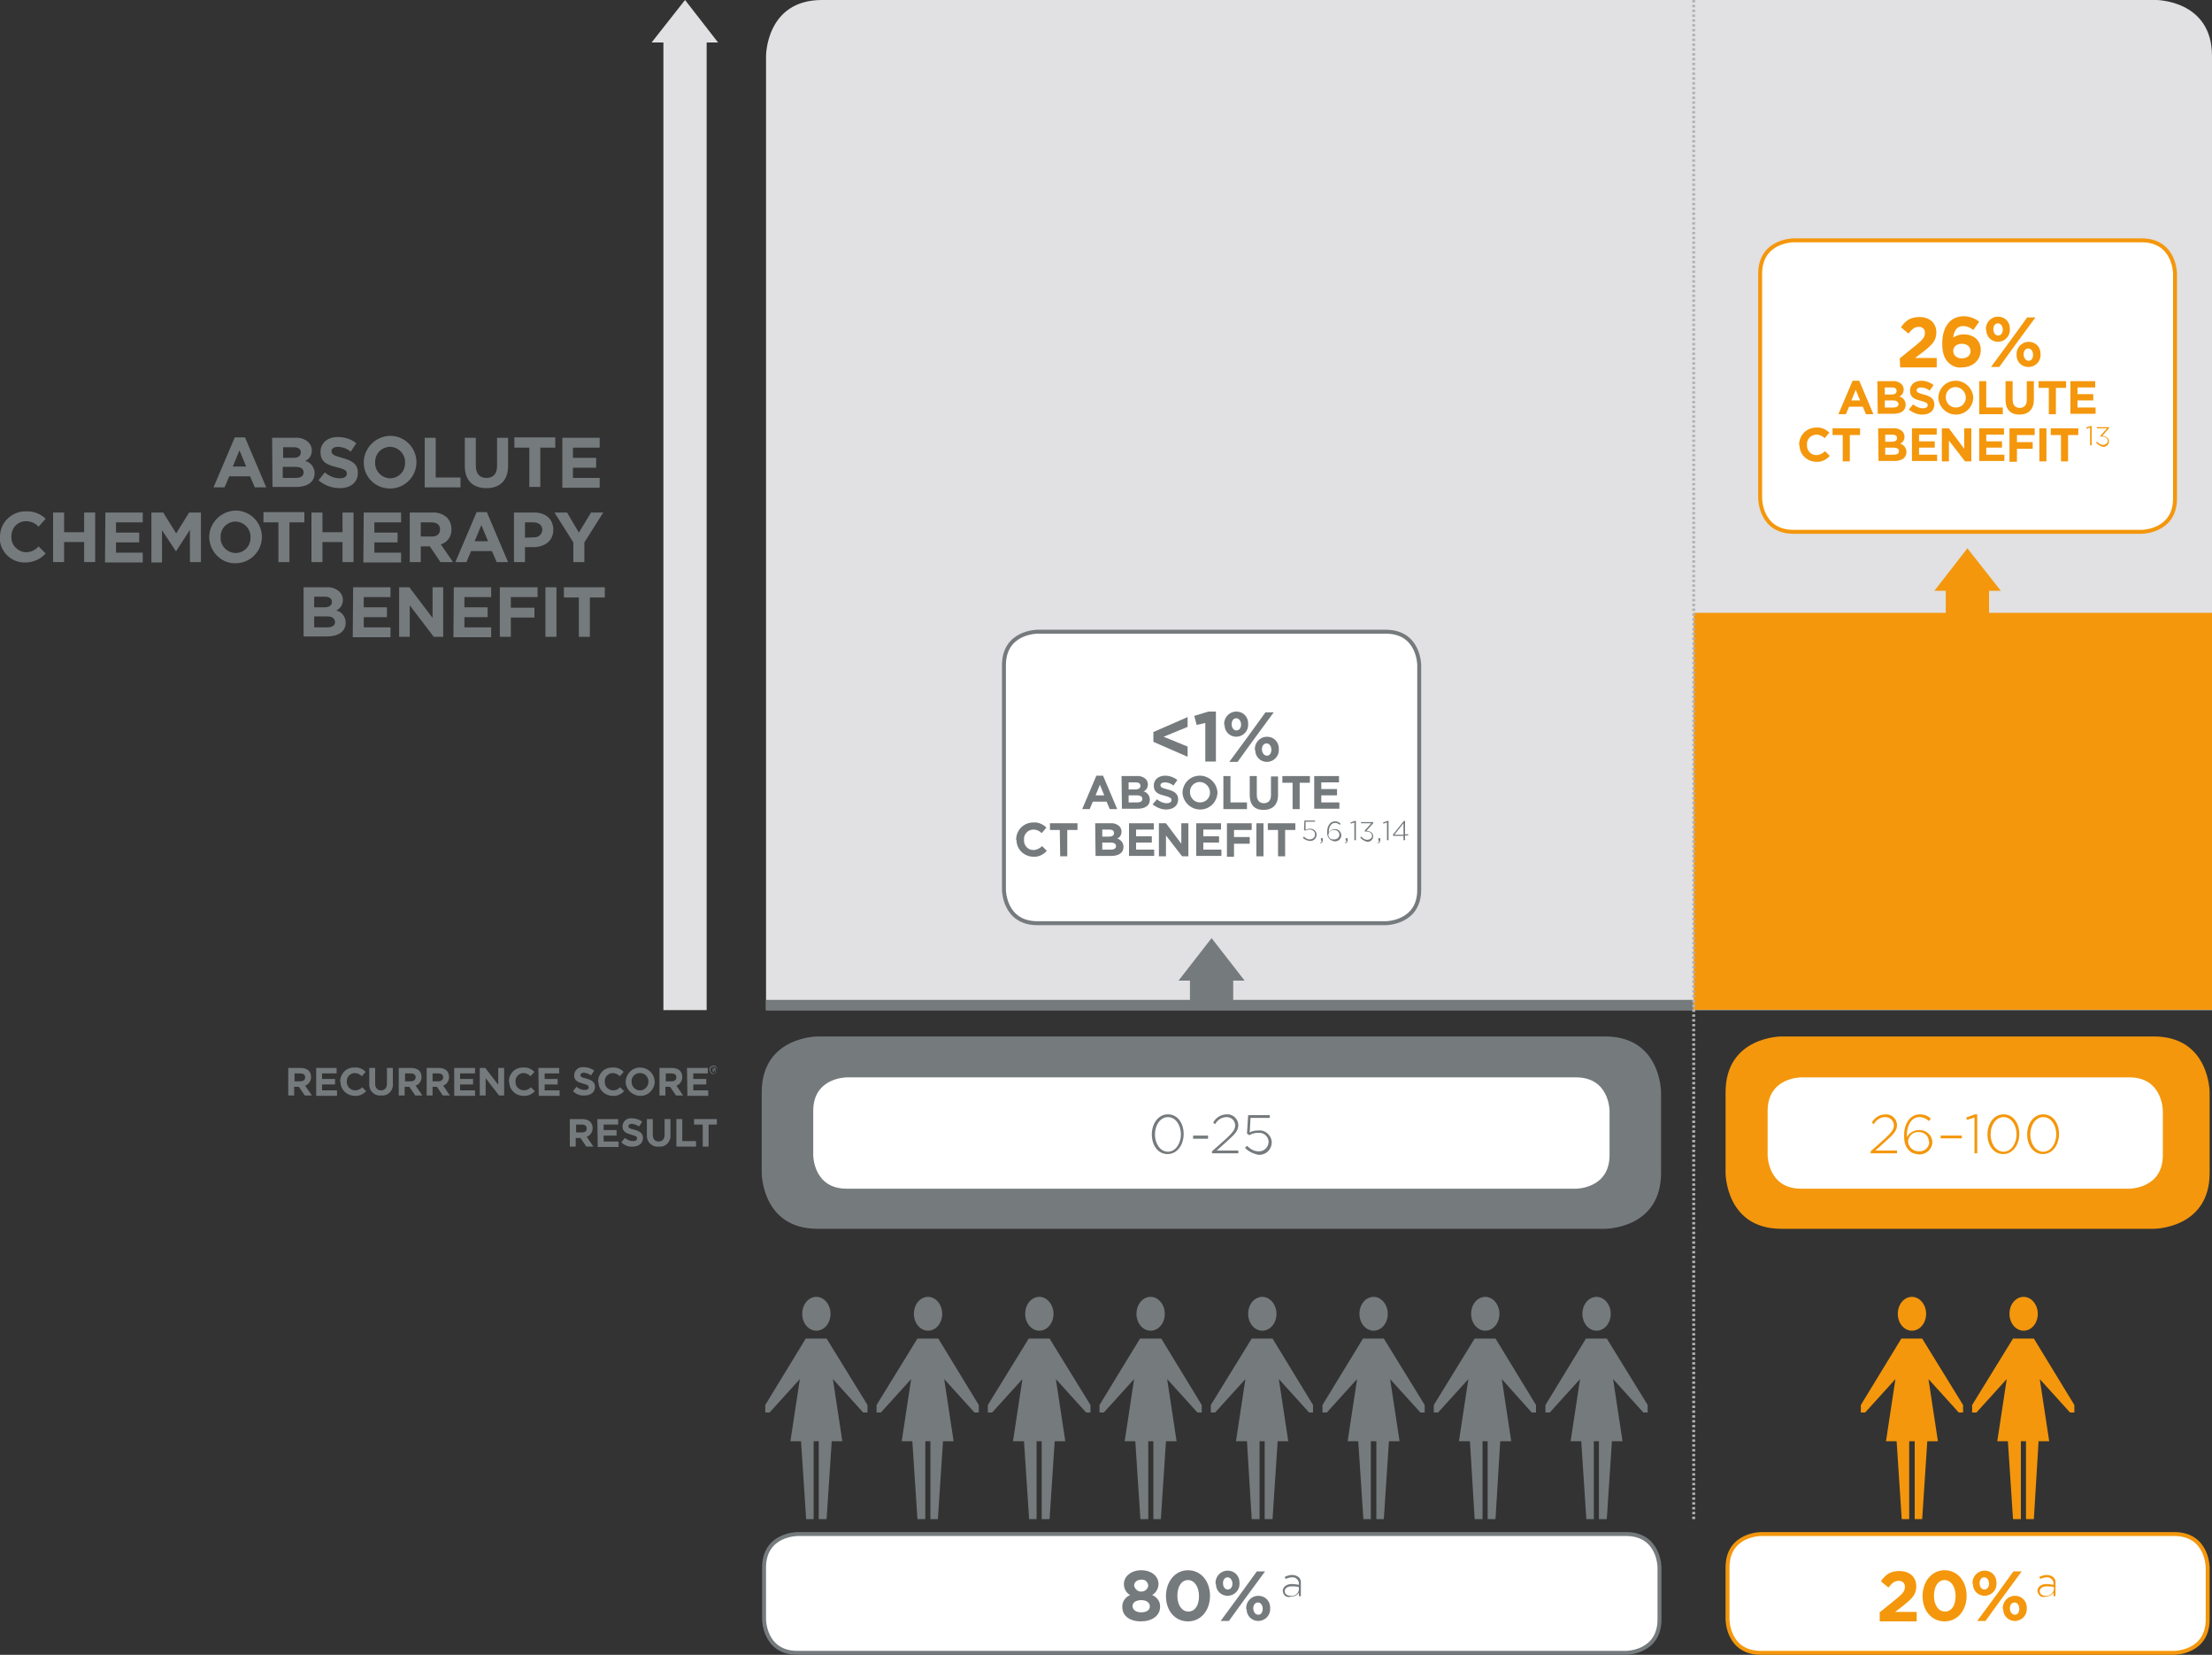<?xml version="1.0" encoding="utf-8"?>
<!-- Generator: Adobe Illustrator 23.0.3, SVG Export Plug-In . SVG Version: 6.00 Build 0)  -->
<svg version="1.1" id="Layer_1" xmlns="http://www.w3.org/2000/svg" xmlns:xlink="http://www.w3.org/1999/xlink" x="0px" y="0px"
	 viewBox="0 0 562.5 420.7" style="enable-background:new 0 0 562.5 420.7;" xml:space="preserve">
<rect x="0" y="0" width="562.5" height="420.7" fill="#333333" stroke="none"/>
<style type="text/css">
	.st0{clip-path:url(#SVGID_2_);}
	.st1{fill:#F4970C;}
	.st2{fill:#757A7D;}
	.st3{fill:#FFFFFF;}
	.st4{clip-path:url(#SVGID_4_);}
	.st5{fill:#E1E0E2;}
	.st6{clip-path:url(#SVGID_6_);}
	.st7{clip-path:url(#SVGID_8_);}
	.st8{clip-path:url(#SVGID_10_);}
	.st9{clip-path:url(#SVGID_12_);}
	.st10{clip-path:url(#SVGID_14_);}
	.st11{clip-path:url(#SVGID_16_);}
	.st12{clip-path:url(#SVGID_18_);}
	.st13{clip-path:url(#SVGID_20_);}
	.st14{clip-path:url(#SVGID_22_);}
	.st15{clip-path:url(#SVGID_24_);}
	.st16{fill:none;stroke:#B2B1B3;stroke-width:0.75;stroke-miterlimit:8;stroke-dasharray:0.614,0.614;}
	.st17{clip-path:url(#SVGID_26_);}
	.st18{fill:none;stroke:#757A7D;}
	.st19{fill:none;stroke:#F4970C;}
</style>
<title>OIQ_nodenegative</title>
<g>
	<defs>
		<rect id="SVGID_1_" x="-28.4" y="-7" width="603" height="430.5"/>
	</defs>
	<clipPath id="SVGID_2_">
		<use xlink:href="#SVGID_1_"  style="overflow:visible;"/>
	</clipPath>
	<g class="st0">
		<path class="st1" d="M453,263.5c0,0-14.2,0-14.2,14.2v20.5c0,0,0,14.2,14.2,14.2h94.7c0,0,14.2,0,14.2-14.2v-20.5
			c0,0,0-14.2-14.2-14.2H453z"/>
		<path class="st2" d="M207.9,263.5c0,0-14.2,0-14.2,14.2v20.5c0,0,0,14.2,14.2,14.2h200.3c0,0,14.2,0,14.2-14.2v-20.5
			c0,0,0-14.2-14.2-14.2H207.9z"/>
		<path class="st3" d="M458,273.9c0,0-8.5,0-8.5,8.5v11.3c0,0,0,8.5,8.5,8.5h83.5c0,0,8.5,0,8.5-8.5v-11.3c0,0,0-8.5-8.5-8.5
			L458,273.9z"/>
		<path class="st3" d="M215.3,273.9c0,0-8.5,0-8.5,8.5v11.3c0,0,0,8.5,8.5,8.5h185.5c0,0,8.5,0,8.5-8.5v-11.3c0,0,0-8.5-8.5-8.5
			L215.3,273.9z"/>
	</g>
</g>
<path class="st1" d="M475.7,292.7l3.7-3.3c1.6-1.5,2.2-2.3,2.2-3.3c0-1.2-1-2.1-2.1-2.1c0,0-0.1,0-0.1,0c-1.2,0-2.3,0.7-2.9,1.8
	l-0.5-0.4c0.7-1.3,2-2.1,3.5-2.1c1.5-0.1,2.8,1.1,2.9,2.6c0,0,0,0.1,0,0.1v0c0,1.3-0.7,2.2-2.5,3.8l-3,2.7h5.5v0.7h-6.7L475.7,292.7
	z"/>
<path class="st1" d="M485.4,292.4c-0.8-0.8-1.2-1.8-1.2-3.8v0c0-3,1.6-5.3,4-5.3c1.1,0,2.1,0.4,2.8,1.1l-0.5,0.6
	c-0.6-0.6-1.5-1-2.4-1c-2,0-3.2,2-3.2,4.8v0.3c0.6-1.1,1.8-1.8,3.1-1.8c1.7-0.1,3.3,1.2,3.4,3c0,0,0,0,0,0v0c0,1.8-1.5,3.2-3.3,3.2
	c0,0-0.1,0-0.1,0C486.9,293.4,486,293.1,485.4,292.4z M490.5,290.2L490.5,290.2c0-1.4-1.2-2.4-2.5-2.4c0,0-0.1,0-0.1,0
	c-1.4-0.1-2.6,1-2.7,2.4v0c0.1,1.4,1.3,2.5,2.7,2.5c0,0,0.1,0,0.1,0c1.4,0.1,2.6-1,2.6-2.4C490.5,290.3,490.5,290.3,490.5,290.2
	L490.5,290.2z"/>
<path class="st1" d="M493.5,288.7h5.4v0.7h-5.4V288.7z"/>
<path class="st1" d="M502.1,284.1l-1.9,0.6l-0.2-0.6l2.2-0.8h0.6v9.9h-0.7V284.1z"/>
<path class="st1" d="M505.4,288.4L505.4,288.4c0-2.7,1.6-5.1,4.1-5.1s4,2.3,4,5v0c0,2.7-1.6,5.1-4.1,5.1S505.4,291.1,505.4,288.4z
	 M512.8,288.4L512.8,288.4c0-2.3-1.3-4.4-3.3-4.4s-3.3,2.1-3.3,4.4v0c0,2.3,1.3,4.4,3.3,4.4S512.8,290.6,512.8,288.4z"/>
<path class="st1" d="M515.5,288.4L515.5,288.4c0-2.7,1.6-5.1,4.1-5.1s4,2.3,4,5v0c0,2.7-1.6,5.1-4.1,5.1S515.5,291.1,515.5,288.4z
	 M522.9,288.4L522.9,288.4c0-2.3-1.3-4.4-3.3-4.4s-3.3,2.1-3.3,4.4v0c0,2.3,1.3,4.4,3.3,4.4S522.9,290.6,522.9,288.4z"/>
<path class="st2" d="M292.9,288.4L292.9,288.4c0-2.7,1.6-5.1,4.1-5.1s4,2.3,4,5v0c0,2.7-1.6,5.1-4.1,5.1S292.9,291.1,292.9,288.4z
	 M300.3,288.4L300.3,288.4c0-2.3-1.3-4.4-3.3-4.4s-3.3,2.1-3.3,4.4v0c0,2.3,1.3,4.4,3.3,4.4S300.3,290.6,300.3,288.4z"/>
<path class="st2" d="M303.4,288.7h3.8v0.8h-3.8V288.7z"/>
<path class="st2" d="M308.2,292.7l3.7-3.3c1.6-1.5,2.2-2.3,2.2-3.3c0-1.2-1-2.1-2.1-2.1c0,0-0.1,0-0.1,0c-1.2,0-2.3,0.7-2.9,1.8
	l-0.5-0.4c0.7-1.3,2-2.1,3.5-2.1c1.5-0.1,2.8,1.1,2.9,2.6c0,0,0,0.1,0,0.1v0c0,1.3-0.7,2.2-2.5,3.8l-3,2.7h5.5v0.7h-6.7L308.2,292.7
	z"/>
<path class="st2" d="M316.6,291.8l0.5-0.5c0.8,0.8,1.8,1.4,2.9,1.4c1.4,0.1,2.5-1,2.6-2.3c0,0,0-0.1,0-0.1v0c0-1.3-1.2-2.4-2.5-2.3
	c-0.1,0-0.1,0-0.2,0c-0.8,0-1.5,0.2-2.2,0.6l-0.6-0.4l0.3-4.7h5.5v0.7h-4.9l-0.2,3.7c0.7-0.4,1.4-0.5,2.2-0.5
	c1.7-0.2,3.2,1.1,3.4,2.8c0,0.1,0,0.1,0,0.2v0c0,1.8-1.4,3.2-3.2,3.2c-0.1,0-0.2,0-0.2,0C318.7,293.3,317.5,292.8,316.6,291.8z"/>
<path class="st2" d="M73.3,271.5h3.2c0.7,0,1.5,0.2,2,0.7c0.4,0.4,0.6,1,0.6,1.6v0c0,1-0.6,1.9-1.5,2.2l1.7,2.5h-1.8l-1.5-2.2h-1.2
	v2.2h-1.5L73.3,271.5z M76.4,274.9c0.8,0,1.2-0.4,1.2-1v0c0-0.7-0.5-1-1.2-1h-1.5v2L76.4,274.9z"/>
<path class="st2" d="M80.3,271.5h5.3v1.4h-3.7v1.4h3.3v1.4h-3.3v1.5h3.8v1.4h-5.3V271.5z"/>
<path class="st2" d="M86.5,275L86.5,275c0-2,1.5-3.6,3.5-3.6c0.1,0,0.1,0,0.2,0c1-0.1,2,0.3,2.8,1.1l-1,1.1
	c-0.5-0.5-1.1-0.8-1.8-0.8c-1.1,0-2.1,1-2,2.1c0,0,0,0,0,0.1v0c-0.1,1.1,0.8,2.1,2,2.2c0,0,0.1,0,0.1,0c0.7,0,1.4-0.3,1.8-0.8l1,1
	c-0.7,0.8-1.8,1.3-2.9,1.2c-1.9,0-3.6-1.5-3.6-3.5C86.5,275.1,86.5,275,86.5,275z"/>
<path class="st2" d="M93.9,275.5v-4h1.5v4c0,1.1,0.6,1.7,1.5,1.7s1.5-0.6,1.5-1.7v-4h1.5v3.9c0.2,1.5-0.9,3-2.4,3.1
	c-0.2,0-0.4,0-0.6,0c-1.5,0.2-2.9-1-3-2.5C93.9,275.9,93.9,275.7,93.9,275.5z"/>
<path class="st2" d="M101.4,271.5h3.2c0.7,0,1.5,0.2,2,0.7c0.4,0.4,0.6,1,0.6,1.6v0c0,1-0.6,1.9-1.5,2.2l1.7,2.5h-1.8l-1.5-2.2h-1.2
	v2.2h-1.5L101.4,271.5z M104.5,274.9c0.7,0,1.2-0.4,1.2-1v0c0-0.7-0.5-1-1.2-1h-1.5v2L104.5,274.9z"/>
<path class="st2" d="M108.4,271.5h3.2c0.7,0,1.5,0.2,2,0.7c0.4,0.4,0.6,1,0.6,1.6v0c0,1-0.6,1.9-1.5,2.2l1.7,2.5h-1.8l-1.5-2.2H110
	v2.2h-1.5V271.5z M111.5,274.9c0.7,0,1.2-0.4,1.2-1v0c0-0.7-0.5-1-1.2-1H110v2L111.5,274.9z"/>
<path class="st2" d="M115.5,271.5h5.3v1.4H117v1.4h3.3v1.4H117v1.5h3.8v1.4h-5.3L115.5,271.5z"/>
<path class="st2" d="M122,271.5h1.4l3.3,4.3v-4.3h1.5v7h-1.3l-3.4-4.4v4.4H122V271.5z"/>
<path class="st2" d="M129.4,275L129.4,275c0-2,1.5-3.6,3.5-3.6c0.1,0,0.1,0,0.2,0c1-0.1,2,0.3,2.8,1.1l-1,1.1
	c-0.5-0.5-1.1-0.8-1.8-0.8c-1.1,0-2.1,1-2,2.1c0,0,0,0,0,0.1v0c-0.1,1.1,0.8,2.1,2,2.2c0,0,0.1,0,0.1,0c0.7,0,1.4-0.3,1.8-0.8l1,1
	c-0.7,0.8-1.8,1.3-2.9,1.2c-1.9,0-3.6-1.5-3.6-3.5C129.4,275.1,129.4,275,129.4,275z"/>
<path class="st2" d="M136.9,271.5h5.3v1.4h-3.7v1.4h3.3v1.4h-3.3v1.5h3.8v1.4h-5.3L136.9,271.5z"/>
<path class="st2" d="M145.7,277.4l0.9-1.1c0.6,0.5,1.3,0.8,2.1,0.8c0.6,0,1-0.2,1-0.7v0c0-0.4-0.2-0.6-1.4-0.9
	c-1.4-0.4-2.3-0.8-2.3-2.1v0c0-1.2,1-2.2,2.3-2.1c0.1,0,0.1,0,0.2,0c0.9,0,1.9,0.3,2.6,0.9l-0.8,1.2c-0.5-0.4-1.2-0.6-1.8-0.7
	c-0.6,0-0.9,0.3-0.9,0.6v0c0,0.5,0.3,0.6,1.5,0.9c1.4,0.4,2.2,0.9,2.2,2.1v0c0,1.4-1.1,2.2-2.6,2.2
	C147.6,278.6,146.5,278.2,145.7,277.4z"/>
<path class="st2" d="M152.1,275L152.1,275c0-2,1.5-3.6,3.5-3.6c0.1,0,0.1,0,0.2,0c1-0.1,2,0.3,2.8,1.1l-1,1.1
	c-0.5-0.5-1.1-0.8-1.8-0.8c-1.1,0-2.1,1-2,2.1c0,0,0,0,0,0.1v0c-0.1,1.1,0.8,2.1,2,2.2c0,0,0.1,0,0.1,0c0.7,0,1.4-0.3,1.8-0.8l1,1
	c-0.7,0.8-1.8,1.3-2.9,1.2c-1.9,0-3.6-1.5-3.6-3.5C152.1,275.1,152.1,275,152.1,275z"/>
<path class="st2" d="M159.1,275L159.1,275c0.1-2.1,1.8-3.7,3.8-3.6c2,0.1,3.5,1.6,3.6,3.6v0c-0.1,2.1-1.8,3.7-3.8,3.6
	C160.7,278.5,159.1,276.9,159.1,275z M164.9,275L164.9,275c0-1.2-0.9-2.2-2.1-2.2c0,0,0,0-0.1,0c-1.2,0-2.1,0.9-2.1,2.1
	c0,0,0,0.1,0,0.1v0c0,1.2,0.9,2.2,2.1,2.2c0,0,0,0,0.1,0C163.9,277.2,164.9,276.2,164.9,275C164.9,275,164.9,275,164.9,275z"/>
<path class="st2" d="M167.7,271.5h3.2c0.7,0,1.5,0.2,2,0.7c0.4,0.4,0.6,1,0.6,1.6v0c0,1-0.6,1.9-1.5,2.2l1.7,2.5h-1.8l-1.5-2.2h-1.2
	v2.2h-1.5V271.5z M170.8,274.9c0.8,0,1.2-0.4,1.2-1v0c0-0.7-0.5-1-1.2-1h-1.5v2L170.8,274.9z"/>
<path class="st2" d="M174.7,271.5h5.3v1.4h-3.7v1.4h3.3v1.4h-3.3v1.5h3.8v1.4h-5.3L174.7,271.5z"/>
<path class="st2" d="M180.4,272L180.4,272c0-0.6,0.4-1,1-1.1c0.6,0,1,0.4,1,1c0,0,0,0,0,0.1v0c0,0.6-0.4,1-1,1
	C180.9,273.1,180.5,272.6,180.4,272C180.4,272.1,180.4,272,180.4,272z M182.4,272L182.4,272c0-0.5-0.4-0.9-0.9-0.9
	c-0.5,0-0.9,0.4-0.9,0.9v0c0,0.5,0.4,0.9,0.9,0.9C182,272.9,182.4,272.5,182.4,272L182.4,272z M181.1,271.5h0.5
	c0.2,0,0.4,0.1,0.4,0.3c0,0.1-0.1,0.3-0.2,0.3l0.3,0.4h-0.2l-0.2-0.4h-0.2v0.4h-0.2L181.1,271.5z M181.5,272c0.1,0,0.2-0.1,0.2-0.2
	s-0.1-0.2-0.2-0.2h-0.3v0.3H181.5z"/>
<path class="st2" d="M144.9,284.5h3.2c0.7,0,1.5,0.2,2,0.7c0.4,0.4,0.6,1,0.6,1.6v0c0,1-0.6,1.9-1.5,2.2l1.7,2.5h-1.8l-1.5-2.2h-1.2
	v2.2h-1.5L144.9,284.5z M148,287.9c0.8,0,1.2-0.4,1.2-1v0c0-0.7-0.5-1-1.2-1h-1.5v2L148,287.9z"/>
<path class="st2" d="M151.9,284.5h5.3v1.4h-3.7v1.4h3.3v1.4h-3.3v1.5h3.8v1.4h-5.3L151.9,284.5z"/>
<path class="st2" d="M158,290.4l0.9-1.1c0.6,0.5,1.3,0.8,2.1,0.8c0.6,0,1-0.2,1-0.7v0c0-0.4-0.2-0.6-1.4-0.9
	c-1.4-0.4-2.3-0.8-2.3-2.1v0c0-1.2,1-2.2,2.2-2.1c0.1,0,0.1,0,0.2,0c0.9,0,1.9,0.3,2.6,0.9l-0.8,1.2c-0.5-0.4-1.2-0.6-1.8-0.7
	c-0.6,0-0.9,0.3-0.9,0.6v0c0,0.5,0.3,0.6,1.5,0.9c1.4,0.4,2.2,0.9,2.2,2.1v0c0,1.4-1.1,2.2-2.6,2.2
	C159.8,291.6,158.8,291.2,158,290.4z"/>
<path class="st2" d="M164.5,288.5v-4h1.5v4c0,1.1,0.6,1.7,1.5,1.7s1.5-0.6,1.5-1.7v-4h1.5v3.9c0.2,1.5-0.9,3-2.4,3.1
	c-0.2,0-0.4,0-0.6,0c-1.5,0.2-2.9-1-3-2.5C164.5,288.9,164.5,288.7,164.5,288.5z"/>
<path class="st2" d="M172,284.5h1.5v5.6h3.5v1.4h-5V284.5z"/>
<path class="st2" d="M178.6,285.9h-2.1v-1.4h5.8v1.4h-2.1v5.6h-1.5V285.9z"/>
<g>
	<defs>
		<rect id="SVGID_3_" x="-28.4" y="-7" width="603" height="430.5"/>
	</defs>
	<clipPath id="SVGID_4_">
		<use xlink:href="#SVGID_3_"  style="overflow:visible;"/>
	</clipPath>
	<g class="st4">
		<path class="st5" d="M194.8,14.2c0,0,0-14.2,14.2-14.2h339.3c0,0,14.2,0,14.2,14.2v242.6H194.8V14.2z"/>
	</g>
</g>
<rect x="430.7" y="155.8" class="st1" width="131.8" height="100.9"/>
<rect x="194.8" y="254.2" class="st2" width="235.8" height="2.6"/>
<g>
	<defs>
		<rect id="SVGID_5_" x="-28.4" y="-7" width="603" height="430.5"/>
	</defs>
	<clipPath id="SVGID_6_">
		<use xlink:href="#SVGID_5_"  style="overflow:visible;"/>
	</clipPath>
	<g class="st6">
		<path class="st2" d="M211.2,334c0,2.4-1.6,4.3-3.6,4.3s-3.6-1.9-3.6-4.3s1.6-4.3,3.6-4.3S211.2,331.7,211.2,334"/>
	</g>
</g>
<polyline class="st2" points="204.9,340.3 194.6,357.2 194.6,359.1 195.7,359.1 203.4,350.6 201,366.4 203.7,366.4 205,386.2 
	206.9,386.2 206.9,366.4 208.2,366.4 208.2,386.2 210.2,386.2 211.5,366.4 214.2,366.4 211.8,350.6 219.5,359.1 220.6,359.1 
	220.6,357.2 210.2,340.3 210.2,340.3 204.9,340.3 "/>
<g>
	<defs>
		<rect id="SVGID_7_" x="-28.4" y="-7" width="603" height="430.5"/>
	</defs>
	<clipPath id="SVGID_8_">
		<use xlink:href="#SVGID_7_"  style="overflow:visible;"/>
	</clipPath>
	<g class="st7">
		<path class="st2" d="M239.6,334c0,2.4-1.6,4.3-3.6,4.3s-3.6-1.9-3.6-4.3s1.6-4.3,3.6-4.3S239.6,331.7,239.6,334"/>
	</g>
</g>
<polyline class="st2" points="233.3,340.3 222.9,357.2 222.9,359.1 224,359.1 231.7,350.6 229.3,366.4 232,366.4 233.3,386.2 
	235.3,386.2 235.3,366.4 236.6,366.4 236.6,386.2 238.5,386.2 239.8,366.4 242.5,366.4 240.1,350.6 247.8,359.1 248.9,359.1 
	248.9,357.2 238.6,340.3 238.6,340.3 233.3,340.3 "/>
<g>
	<defs>
		<rect id="SVGID_9_" x="-28.4" y="-7" width="603" height="430.5"/>
	</defs>
	<clipPath id="SVGID_10_">
		<use xlink:href="#SVGID_9_"  style="overflow:visible;"/>
	</clipPath>
	<g class="st8">
		<path class="st2" d="M267.9,334c0,2.4-1.6,4.3-3.6,4.3s-3.6-1.9-3.6-4.3s1.6-4.3,3.6-4.3S267.9,331.7,267.9,334"/>
	</g>
</g>
<polyline class="st2" points="261.6,340.3 251.2,357.2 251.2,359.1 252.3,359.1 260,350.6 257.6,366.4 260.4,366.4 261.7,386.2 
	263.6,386.2 263.6,366.4 264.9,366.4 264.9,386.2 266.9,386.2 268.2,366.4 270.9,366.4 268.5,350.6 276.2,359.1 277.3,359.1 
	277.3,357.2 266.9,340.3 266.9,340.3 261.6,340.3 "/>
<g>
	<defs>
		<rect id="SVGID_11_" x="-28.4" y="-7" width="603" height="430.5"/>
	</defs>
	<clipPath id="SVGID_12_">
		<use xlink:href="#SVGID_11_"  style="overflow:visible;"/>
	</clipPath>
	<g class="st9">
		<path class="st2" d="M296.2,334c0,2.4-1.6,4.3-3.6,4.3s-3.6-1.9-3.6-4.3s1.6-4.3,3.6-4.3S296.2,331.7,296.2,334"/>
	</g>
</g>
<polyline class="st2" points="289.9,340.3 279.6,357.2 279.6,359.1 280.7,359.1 288.4,350.6 286,366.4 288.7,366.4 290,386.2 
	292,386.2 292,366.4 293.3,366.4 293.3,386.2 295.2,386.2 296.5,366.4 299.2,366.4 296.8,350.6 304.5,359.1 305.6,359.1 
	305.6,357.2 295.3,340.3 295.3,340.3 290,340.3 "/>
<g>
	<defs>
		<rect id="SVGID_13_" x="-28.4" y="-7" width="603" height="430.5"/>
	</defs>
	<clipPath id="SVGID_14_">
		<use xlink:href="#SVGID_13_"  style="overflow:visible;"/>
	</clipPath>
	<g class="st10">
		<path class="st2" d="M324.6,334c0,2.4-1.6,4.3-3.6,4.3s-3.6-1.9-3.6-4.3s1.6-4.3,3.6-4.3S324.6,331.7,324.6,334"/>
	</g>
</g>
<polyline class="st2" points="318.3,340.3 307.9,357.2 307.9,359.1 309,359.1 316.7,350.6 314.3,366.4 317.1,366.4 318.3,386.2 
	320.3,386.2 320.3,366.4 321.6,366.4 321.6,386.2 323.6,386.2 324.9,366.4 327.6,366.4 325.2,350.6 332.9,359.1 333.9,359.1 
	333.9,357.2 323.6,340.3 323.6,340.3 318.3,340.3 "/>
<g>
	<defs>
		<rect id="SVGID_15_" x="-28.4" y="-7" width="603" height="430.5"/>
	</defs>
	<clipPath id="SVGID_16_">
		<use xlink:href="#SVGID_15_"  style="overflow:visible;"/>
	</clipPath>
	<g class="st11">
		<path class="st2" d="M352.9,334c0,2.4-1.6,4.3-3.6,4.3s-3.6-1.9-3.6-4.3s1.6-4.3,3.6-4.3S352.9,331.7,352.9,334"/>
	</g>
</g>
<polyline class="st2" points="346.6,340.3 336.3,357.2 336.3,359.1 337.4,359.1 345.1,350.6 342.7,366.4 345.4,366.4 346.7,386.2 
	348.6,386.2 348.6,366.4 350,366.4 350,386.2 351.9,386.2 353.2,366.4 355.9,366.4 353.5,350.6 361.2,359.1 362.3,359.1 
	362.3,357.2 351.9,340.3 351.9,340.3 346.6,340.3 "/>
<g>
	<defs>
		<rect id="SVGID_17_" x="-28.4" y="-7" width="603" height="430.5"/>
	</defs>
	<clipPath id="SVGID_18_">
		<use xlink:href="#SVGID_17_"  style="overflow:visible;"/>
	</clipPath>
	<g class="st12">
		<path class="st2" d="M381.3,334c0,2.4-1.6,4.3-3.6,4.3s-3.6-1.9-3.6-4.3s1.6-4.3,3.6-4.3S381.3,331.7,381.3,334"/>
	</g>
</g>
<polyline class="st2" points="375,340.3 364.6,357.2 364.6,359.1 365.7,359.1 373.4,350.6 371,366.4 373.8,366.4 375,386.2 
	377,386.2 377,366.4 378.3,366.4 378.3,386.2 380.3,386.2 381.5,366.4 384.3,366.4 381.9,350.6 389.5,359.1 390.6,359.1 
	390.6,357.2 380.3,340.3 380.3,340.3 375,340.3 "/>
<g>
	<defs>
		<rect id="SVGID_19_" x="-28.4" y="-7" width="603" height="430.5"/>
	</defs>
	<clipPath id="SVGID_20_">
		<use xlink:href="#SVGID_19_"  style="overflow:visible;"/>
	</clipPath>
	<g class="st13">
		<path class="st2" d="M409.6,334c0,2.4-1.6,4.3-3.6,4.3s-3.6-1.9-3.6-4.3s1.6-4.3,3.6-4.3S409.6,331.7,409.6,334"/>
	</g>
</g>
<polyline class="st2" points="403.3,340.3 393,357.2 393,359.1 394.1,359.1 401.8,350.6 399.4,366.4 402.1,366.4 403.4,386.2 
	405.3,386.2 405.3,366.4 406.6,366.4 406.6,386.2 408.6,386.2 409.9,366.4 412.6,366.4 410.2,350.6 417.9,359.1 419,359.1 
	419,357.2 408.6,340.3 408.6,340.3 403.3,340.3 "/>
<g>
	<defs>
		<rect id="SVGID_21_" x="-28.4" y="-7" width="603" height="430.5"/>
	</defs>
	<clipPath id="SVGID_22_">
		<use xlink:href="#SVGID_21_"  style="overflow:visible;"/>
	</clipPath>
	<g class="st14">
		<path class="st1" d="M489.8,334c0,2.4-1.6,4.3-3.6,4.3s-3.6-1.9-3.6-4.3s1.6-4.3,3.6-4.3S489.8,331.7,489.8,334"/>
	</g>
</g>
<polyline class="st1" points="483.5,340.3 473.2,357.2 473.2,359.1 474.3,359.1 482,350.6 479.6,366.4 482.3,366.4 483.6,386.2 
	485.5,386.2 485.5,366.4 486.9,366.4 486.9,386.2 488.8,386.2 490.1,366.4 492.8,366.4 490.4,350.6 498.1,359.1 499.2,359.1 
	499.2,357.2 488.8,340.3 488.8,340.3 483.5,340.3 "/>
<g>
	<defs>
		<rect id="SVGID_23_" x="-28.4" y="-7" width="603" height="430.5"/>
	</defs>
	<clipPath id="SVGID_24_">
		<use xlink:href="#SVGID_23_"  style="overflow:visible;"/>
	</clipPath>
	<g class="st15">
		<path class="st1" d="M518.2,334c0,2.4-1.6,4.3-3.6,4.3s-3.6-1.9-3.6-4.3s1.6-4.3,3.6-4.3S518.2,331.7,518.2,334"/>
	</g>
</g>
<polyline class="st1" points="511.9,340.3 501.5,357.2 501.5,359.1 502.6,359.1 510.3,350.6 507.9,366.4 510.6,366.4 511.9,386.2 
	513.9,386.2 513.9,366.4 515.2,366.4 515.2,386.2 517.2,386.2 518.4,366.4 521.1,366.4 518.7,350.6 526.4,359.1 527.5,359.1 
	527.5,357.2 517.2,340.3 517.2,340.3 511.9,340.3 "/>
<line class="st16" x1="430.7" y1="386.2" x2="430.7" y2="0"/>
<path class="st2" d="M59.7,111.2h2.6l5.4,12.7h-2.9l-1.2-2.8h-5.3l-1.2,2.8h-2.8L59.7,111.2z M62.6,118.6l-1.7-4.1l-1.7,4.1H62.6z"
	/>
<path class="st2" d="M69.2,111.3h5.9c1.2-0.1,2.4,0.3,3.3,1.1c0.6,0.6,0.9,1.3,0.9,2.1v0c0,1.2-0.6,2.2-1.7,2.7
	c1.4,0.3,2.4,1.6,2.4,3.1v0c0,2.3-1.9,3.5-4.7,3.5h-6L69.2,111.3z M76.5,115c0-0.8-0.6-1.3-1.8-1.3h-2.7v2.7h2.6
	C75.7,116.4,76.5,116,76.5,115L76.5,115z M75.1,118.7h-3.2v2.8h3.3c1.2,0,2-0.4,2-1.4v0C77.2,119.2,76.6,118.7,75.1,118.7z"/>
<path class="st2" d="M81,122.1l1.6-2c1,0.9,2.4,1.5,3.8,1.5c1.1,0,1.8-0.4,1.8-1.2v0c0-0.7-0.4-1.1-2.5-1.6
	c-2.5-0.6-4.2-1.3-4.2-3.9v0c0-2.3,1.8-3.8,4.4-3.8c1.7,0,3.4,0.5,4.7,1.6l-1.4,2.1c-0.9-0.7-2.1-1.2-3.3-1.2
	c-1.1,0-1.6,0.5-1.6,1.1v0c0,0.8,0.5,1.1,2.7,1.7c2.6,0.7,4,1.6,4,3.8v0c0,2.5-1.9,3.9-4.6,3.9C84.4,124.1,82.5,123.4,81,122.1z"/>
<path class="st2" d="M92.5,117.6L92.5,117.6c0-3.7,3-6.7,6.7-6.8c3.7,0,6.7,3,6.7,6.7v0c0,3.7-3,6.7-6.7,6.7S92.5,121.3,92.5,117.6
	C92.5,117.6,92.5,117.6,92.5,117.6z M103,117.6L103,117.6c0.1-2.1-1.6-3.9-3.7-4c0,0-0.1,0-0.1,0c-2.1,0-3.8,1.7-3.8,3.8
	c0,0.1,0,0.1,0,0.2v0c-0.1,2.1,1.6,3.9,3.7,4c0,0,0.1,0,0.1,0c2.1,0,3.8-1.7,3.8-3.8C103,117.7,103,117.7,103,117.6L103,117.6z"/>
<path class="st2" d="M108,111.3h2.8v10.1h6.3v2.5H108L108,111.3z"/>
<path class="st2" d="M118.2,118.5v-7.2h2.8v7.1c0,2.1,1,3.1,2.7,3.1s2.7-1,2.7-3v-7.2h2.8v7.1c0,3.8-2.1,5.7-5.5,5.7
	S118.2,122.2,118.2,118.5z"/>
<path class="st2" d="M134.6,113.8h-3.8v-2.6h10.4v2.6h-3.8v10h-2.8L134.6,113.8z"/>
<path class="st2" d="M143,111.3h9.5v2.5h-6.8v2.6h5.9v2.5h-5.9v2.6h6.8v2.5H143L143,111.3z"/>
<path class="st2" d="M0,136.6L0,136.6c-0.1-3.6,2.8-6.5,6.3-6.6c0.1,0,0.2,0,0.3,0c1.9-0.1,3.7,0.6,5,1.9l-1.8,2
	c-0.8-0.9-2-1.4-3.2-1.4c-2.1,0-3.7,1.7-3.7,3.8c0,0,0,0.1,0,0.1v0c-0.1,2.1,1.5,3.8,3.5,4c0,0,0.1,0,0.1,0c1.3,0,2.5-0.5,3.3-1.5
	l1.8,1.8c-1.3,1.5-3.2,2.3-5.2,2.3c-3.5,0.1-6.4-2.7-6.5-6.3C0,136.8,0,136.7,0,136.6z"/>
<path class="st2" d="M13.5,130.3h2.8v5h5.1v-5h2.8v12.6h-2.8v-5.1h-5.1v5.1h-2.8V130.3z"/>
<path class="st2" d="M26.8,130.3h9.5v2.5h-6.8v2.6h5.9v2.5h-5.9v2.6h6.8v2.5h-9.6L26.8,130.3z"/>
<path class="st2" d="M38.5,130.3h3l3.3,5.3l3.3-5.3h3v12.6h-2.8v-8.2l-3.5,5.4h-0.1l-3.5-5.3v8.2h-2.7V130.3z"/>
<path class="st2" d="M53.2,136.6L53.2,136.6c0-3.7,3-6.7,6.7-6.8c3.7,0,6.7,3,6.7,6.7v0c0,3.7-3,6.7-6.7,6.7
	C56.3,143.3,53.3,140.3,53.2,136.6z M63.7,136.6L63.7,136.6c0.1-2.1-1.6-3.9-3.7-4c0,0-0.1,0-0.1,0c-2.1,0-3.8,1.7-3.8,3.8
	c0,0.1,0,0.1,0,0.2v0c-0.1,2.1,1.6,3.9,3.7,4c0,0,0.1,0,0.1,0c2.1,0,3.8-1.7,3.8-3.8C63.7,136.7,63.7,136.7,63.7,136.6L63.7,136.6z"
	/>
<path class="st2" d="M70.8,132.8H67v-2.6h10.4v2.6h-3.8v10.1h-2.8V132.8z"/>
<path class="st2" d="M79.2,130.3H82v5h5.1v-5h2.8v12.6h-2.8v-5.1H82v5.1h-2.8V130.3z"/>
<path class="st2" d="M92.5,130.3h9.5v2.5h-6.8v2.6h5.9v2.5h-5.9v2.6h6.8v2.5h-9.6L92.5,130.3z"/>
<path class="st2" d="M104.2,130.3h5.8c1.3-0.1,2.7,0.4,3.7,1.3c0.7,0.8,1.1,1.8,1.1,2.9v0c0.1,1.8-1,3.4-2.7,3.9l3.1,4.5h-3.2
	l-2.7-4H107v4h-2.8L104.2,130.3z M109.8,136.4c1.4,0,2.1-0.7,2.1-1.8v0c0-1.2-0.8-1.8-2.2-1.8H107v3.6L109.8,136.4z"/>
<path class="st2" d="M121.2,130.2h2.6l5.4,12.7h-2.9l-1.2-2.8h-5.3l-1.2,2.8h-2.8L121.2,130.2z M124.1,137.6l-1.7-4.1l-1.7,4.1
	H124.1z"/>
<path class="st2" d="M130.8,130.3h5.1c3,0,4.8,1.8,4.8,4.4v0c0,2.9-2.3,4.4-5.1,4.4h-2.1v3.8h-2.8V130.3z M135.7,136.6
	c1.1,0.1,2-0.6,2.2-1.7c0-0.1,0-0.1,0-0.2v0c0-1.2-0.9-1.9-2.3-1.9h-2.1v3.9L135.7,136.6z"/>
<path class="st2" d="M145.8,137.9l-4.8-7.6h3.2l3,5.1l3.1-5.1h3.1l-4.8,7.6v5h-2.8L145.8,137.9z"/>
<path class="st2" d="M77.2,149.3H83c1.2-0.1,2.4,0.3,3.3,1.1c0.6,0.6,0.9,1.3,0.9,2.1v0c0,1.2-0.6,2.2-1.7,2.7
	c1.4,0.3,2.4,1.6,2.4,3.1v0c0,2.3-1.9,3.5-4.7,3.5h-6V149.3z M84.4,153c0-0.8-0.6-1.3-1.8-1.3h-2.7v2.7h2.6
	C83.6,154.4,84.4,154,84.4,153L84.4,153z M83.1,156.7h-3.2v2.8h3.3c1.2,0,2-0.4,2-1.4v0C85.1,157.2,84.5,156.7,83.1,156.7
	L83.1,156.7z"/>
<path class="st2" d="M89.8,149.3h9.5v2.5h-6.8v2.6h5.9v2.5h-5.9v2.6h6.8v2.5h-9.6L89.8,149.3z"/>
<path class="st2" d="M101.5,149.3h2.6l5.9,7.8v-7.8h2.7v12.6h-2.4l-6.1-8v8h-2.7L101.5,149.3z"/>
<path class="st2" d="M115.4,149.3h9.5v2.5h-6.8v2.6h5.9v2.5h-5.9v2.6h6.8v2.5h-9.6L115.4,149.3z"/>
<path class="st2" d="M127.1,149.3h9.6v2.5h-6.8v2.7h6v2.5h-6v4.9h-2.8L127.1,149.3z"/>
<path class="st2" d="M138.7,149.3h2.8v12.6h-2.8V149.3z"/>
<path class="st2" d="M147.2,151.9h-3.8v-2.6h10.4v2.6H150v10h-2.8L147.2,151.9z"/>
<g>
	<defs>
		<rect id="SVGID_25_" x="-28.4" y="-7" width="603" height="430.5"/>
	</defs>
	<clipPath id="SVGID_26_">
		<use xlink:href="#SVGID_25_"  style="overflow:visible;"/>
	</clipPath>
	<g class="st17">
		<path class="st3" d="M263.8,160.6c0,0-8.5,0-8.5,8.5v57.1c0,0,0,8.5,8.5,8.5h88.6c0,0,8.5,0,8.5-8.5v-57.1c0,0,0-8.5-8.5-8.5
			H263.8z"/>
		<path class="st18" d="M263.8,160.6c0,0-8.5,0-8.5,8.5v57.1c0,0,0,8.5,8.5,8.5h88.6c0,0,8.5,0,8.5-8.5v-57.1c0,0,0-8.5-8.5-8.5
			H263.8z"/>
		<path class="st3" d="M202.8,390c0,0-8.5,0-8.5,8.5v13.2c0,0,0,8.5,8.5,8.5h210.7c0,0,8.5,0,8.5-8.5v-13.2c0,0,0-8.5-8.5-8.5
			L202.8,390z"/>
		<path class="st18" d="M202.8,390c0,0-8.5,0-8.5,8.5v13.2c0,0,0,8.5,8.5,8.5h210.7c0,0,8.5,0,8.5-8.5v-13.2c0,0,0-8.5-8.5-8.5
			L202.8,390z"/>
		<path class="st3" d="M447.8,390c0,0-8.5,0-8.5,8.5v13.2c0,0,0,8.5,8.5,8.5h105.1c0,0,8.5,0,8.5-8.5v-13.2c0,0,0-8.5-8.5-8.5
			L447.8,390z"/>
		<path class="st19" d="M447.8,390c0,0-8.5,0-8.5,8.5v13.2c0,0,0,8.5,8.5,8.5h105.1c0,0,8.5,0,8.5-8.5v-13.2c0,0,0-8.5-8.5-8.5
			L447.8,390z"/>
		<path class="st3" d="M456.1,61.1c0,0-8.5,0-8.5,8.5v57.1c0,0,0,8.5,8.5,8.5h88.5c0,0,8.5,0,8.5-8.5V69.6c0,0,0-8.5-8.5-8.5
			L456.1,61.1z"/>
		<path class="st19" d="M456.1,61.1c0,0-8.5,0-8.5,8.5v57.1c0,0,0,8.5,8.5,8.5h88.5c0,0,8.5,0,8.5-8.5V69.6c0,0,0-8.5-8.5-8.5
			L456.1,61.1z"/>
	</g>
</g>
<path class="st2" d="M293.3,188.6v-2.5l8.7-3.8v2.5l-6.1,2.5l6.1,2.5v2.6L293.3,188.6z"/>
<path class="st2" d="M306.5,183.8l-2.2,0.5l-0.6-2.3l3.6-1.1h1.9v12.7h-2.7V183.8z"/>
<path class="st2" d="M311.3,184.2L311.3,184.2c-0.1-1.7,1.2-3.2,2.9-3.3c0.1,0,0.1,0,0.2,0c1.7,0,3,1.3,3,3c0,0.1,0,0.1,0,0.2v0
	c0.1,1.7-1.2,3.1-2.9,3.2c0,0-0.1,0-0.1,0c-1.7,0-3-1.3-3-3C311.3,184.3,311.3,184.2,311.3,184.2z M321.8,181.1h2.1l-5,6.8l-4.2,5.8
	h-2.1l5-6.8L321.8,181.1z M313.2,184.1L313.2,184.1c0,0.9,0.5,1.6,1.2,1.6c0.8,0,1.2-0.7,1.2-1.5v0c0-0.8-0.5-1.6-1.2-1.6
	C313.6,182.6,313.2,183.3,313.2,184.1L313.2,184.1z M319.1,190.6L319.1,190.6c-0.1-1.7,1.2-3.2,2.9-3.3c0.1,0,0.1,0,0.2,0
	c1.7,0,3,1.3,3,3c0,0.1,0,0.1,0,0.2v0c0.1,1.7-1.2,3.1-2.9,3.2c0,0-0.1,0-0.1,0c-1.7,0-3-1.3-3-3
	C319.1,190.8,319.1,190.7,319.1,190.6L319.1,190.6z M323.3,190.6L323.3,190.6c0-0.9-0.5-1.6-1.2-1.6c-0.8,0-1.2,0.7-1.2,1.5v0
	c0,0.8,0.5,1.6,1.2,1.6C322.9,192.2,323.3,191.4,323.3,190.6L323.3,190.6z"/>
<path class="st2" d="M278.8,197.2h1.7l3.6,8.5h-1.9l-0.8-1.9h-3.5l-0.8,1.9h-1.9L278.8,197.2z M280.8,202.2l-1.1-2.7l-1.1,2.7H280.8
	z"/>
<path class="st2" d="M285.2,197.3h3.9c0.8-0.1,1.6,0.2,2.2,0.7c0.4,0.4,0.6,0.9,0.6,1.4v0c0,0.8-0.4,1.5-1.1,1.8
	c0.9,0.2,1.6,1.1,1.6,2.1v0c0,1.5-1.2,2.3-3.1,2.3h-4L285.2,197.3z M290,199.8c0-0.6-0.4-0.9-1.2-0.9H287v1.8h1.7
	C289.5,200.7,290,200.4,290,199.8L290,199.8z M289.1,202.2H287v1.8h2.2c0.8,0,1.3-0.3,1.3-0.9v0
	C290.5,202.6,290.1,202.2,289.1,202.2L289.1,202.2z"/>
<path class="st2" d="M293.1,204.5l1.1-1.3c0.7,0.6,1.6,1,2.5,1c0.8,0,1.2-0.3,1.2-0.8v0c0-0.5-0.3-0.7-1.7-1.1
	c-1.7-0.4-2.8-0.9-2.8-2.6v0c0-1.5,1.2-2.5,2.9-2.5c1.1,0,2.2,0.4,3.1,1.1l-1,1.4c-0.6-0.5-1.4-0.8-2.2-0.8c-0.7,0-1.1,0.3-1.1,0.7
	v0c0,0.6,0.4,0.7,1.8,1.1c1.7,0.4,2.7,1.1,2.7,2.5v0c0,1.7-1.3,2.6-3.1,2.6C295.4,205.8,294.1,205.3,293.1,204.5z"/>
<path class="st2" d="M300.7,201.5L300.7,201.5c0.1-2.5,2.1-4.4,4.6-4.3c2.3,0.1,4.2,2,4.3,4.3v0c-0.1,2.5-2.1,4.4-4.6,4.3
	C302.7,205.7,300.8,203.8,300.7,201.5z M307.7,201.5L307.7,201.5c0-1.4-1.1-2.6-2.5-2.7c0,0-0.1,0-0.1,0c-1.4,0-2.5,1.1-2.5,2.5
	c0,0,0,0.1,0,0.1v0c0,1.4,1.1,2.6,2.5,2.6c0,0,0.1,0,0.1,0c1.4,0,2.5-1.1,2.5-2.5C307.7,201.6,307.7,201.5,307.7,201.5z"/>
<path class="st2" d="M311.1,197.3h1.8v6.7h4.2v1.7h-6V197.3z"/>
<path class="st2" d="M317.8,202.1v-4.8h1.8v4.8c0,1.4,0.7,2.1,1.8,2.1s1.8-0.7,1.8-2v-4.8h1.8v4.7c0,2.5-1.4,3.8-3.7,3.8
	S317.8,204.6,317.8,202.1z"/>
<path class="st2" d="M328.7,199h-2.6v-1.7h7v1.7h-2.6v6.7h-1.8V199z"/>
<path class="st2" d="M334.2,197.3h6.3v1.6h-4.5v1.7h4v1.6h-4v1.8h4.6v1.6h-6.4L334.2,197.3z"/>
<path class="st2" d="M258.4,213.5L258.4,213.5c0-2.4,1.8-4.3,4.2-4.4c0.1,0,0.1,0,0.2,0c1.2-0.1,2.4,0.4,3.3,1.3l-1.2,1.4
	c-0.6-0.6-1.3-0.9-2.1-0.9c-1.4,0-2.5,1.2-2.4,2.5c0,0,0,0.1,0,0.1v0c-0.1,1.4,1,2.6,2.3,2.6c0,0,0.1,0,0.1,0c0.8,0,1.6-0.4,2.2-1
	l1.2,1.2c-0.9,1-2.1,1.6-3.4,1.5c-2.3,0-4.3-1.8-4.3-4.2C258.4,213.6,258.4,213.5,258.4,213.5z"/>
<path class="st2" d="M269.5,211H267v-1.7h7v1.7h-2.6v6.7h-1.8L269.5,211z"/>
<path class="st2" d="M278.5,209.3h3.9c0.8-0.1,1.6,0.2,2.2,0.7c0.4,0.4,0.6,0.9,0.6,1.4v0c0,0.8-0.4,1.5-1.1,1.8
	c0.9,0.2,1.6,1.1,1.6,2.1v0c0,1.5-1.2,2.3-3.1,2.3h-4L278.5,209.3z M283.3,211.8c0-0.6-0.4-0.9-1.2-0.9h-1.8v1.8h1.7
	C282.8,212.7,283.3,212.4,283.3,211.8L283.3,211.8z M282.4,214.2h-2.1v1.8h2.2c0.8,0,1.3-0.3,1.3-0.9v0
	C283.8,214.6,283.4,214.2,282.4,214.2z"/>
<path class="st2" d="M287.1,209.3h6.3v1.6h-4.5v1.7h4v1.6h-4v1.8h4.6v1.6h-6.4V209.3z"/>
<path class="st2" d="M294.8,209.3h1.7l3.9,5.2v-5.2h1.8v8.4h-1.6l-4.1-5.3v5.3h-1.8V209.3z"/>
<path class="st2" d="M304.2,209.3h6.3v1.6H306v1.7h4v1.6h-4v1.8h4.6v1.6h-6.4L304.2,209.3z"/>
<path class="st2" d="M311.9,209.3h6.4v1.7h-4.5v1.8h4v1.7h-4v3.3h-1.8V209.3z"/>
<path class="st2" d="M319.5,209.3h1.8v8.4h-1.8V209.3z"/>
<path class="st2" d="M325,211h-2.6v-1.7h7v1.7h-2.6v6.7H325L325,211z"/>
<path class="st2" d="M331.3,213l0.3-0.3c0.4,0.4,0.9,0.7,1.5,0.7c0.7,0,1.3-0.5,1.3-1.2c0,0,0,0,0-0.1v0c0-0.7-0.6-1.2-1.3-1.2
	c0,0-0.1,0-0.1,0c-0.4,0-0.8,0.1-1.1,0.3l-0.3-0.2l0.1-2.4h2.7v0.3h-2.4L332,211c0.3-0.2,0.7-0.3,1.1-0.3c0.8-0.1,1.6,0.5,1.7,1.4
	c0,0,0,0.1,0,0.1v0c0,0.9-0.7,1.6-1.6,1.6c0,0-0.1,0-0.1,0C332.4,213.7,331.8,213.5,331.3,213z"/>
<path class="st2" d="M335.7,214.3c0.3-0.2,0.4-0.3,0.4-0.6h-0.2v-0.6h0.5v0.5c0,0.4-0.2,0.7-0.6,0.8L335.7,214.3z"/>
<path class="st2" d="M338.1,213.3c-0.5-0.5-0.7-1.2-0.6-1.9v0c0-1.5,0.8-2.6,2-2.6c0.5,0,1,0.2,1.4,0.6l-0.2,0.3
	c-0.3-0.3-0.8-0.5-1.2-0.5c-1,0-1.6,1-1.6,2.4v0.1c0.3-0.6,0.9-0.9,1.5-0.9c0.9-0.1,1.6,0.6,1.7,1.5c0,0,0,0,0,0v0
	c0,0.9-0.7,1.6-1.6,1.6c0,0,0,0-0.1,0C338.8,213.8,338.4,213.6,338.1,213.3z M340.6,212.2L340.6,212.2c0-0.7-0.6-1.2-1.3-1.2
	c0,0,0,0-0.1,0c-0.7,0-1.3,0.5-1.4,1.2v0c0,0.7,0.6,1.3,1.3,1.2c0,0,0,0,0,0C340,213.5,340.6,212.9,340.6,212.2
	C340.6,212.2,340.6,212.2,340.6,212.2L340.6,212.2z"/>
<path class="st2" d="M342,214.3c0.3-0.2,0.4-0.3,0.4-0.6h-0.2v-0.6h0.5v0.5c0,0.4-0.2,0.7-0.6,0.8L342,214.3z"/>
<path class="st2" d="M344.4,209.1l-0.9,0.3l-0.1-0.3l1.1-0.4h0.3v4.9h-0.4L344.4,209.1z"/>
<path class="st2" d="M345.9,212.9l0.3-0.2c0.4,0.5,0.9,0.8,1.5,0.8c0.6,0,1.2-0.4,1.2-1c0,0,0,0,0,0v0c0-0.7-0.6-1.1-1.5-1.1h-0.3
	l-0.1-0.2l1.7-1.9h-2.6v-0.3h3.1v0.3l-1.7,1.9c0.9,0.1,1.7,0.5,1.7,1.4v0c0,0.8-0.7,1.5-1.6,1.4c0,0,0,0,0,0
	C347,213.8,346.3,213.5,345.9,212.9z"/>
<path class="st2" d="M350.3,214.3c0.3-0.2,0.4-0.3,0.4-0.6h-0.2v-0.6h0.5v0.5c0,0.4-0.2,0.7-0.6,0.8L350.3,214.3z"/>
<path class="st2" d="M352.7,209.1l-0.9,0.3l-0.1-0.3l1.1-0.4h0.3v4.9h-0.4L352.7,209.1z"/>
<path class="st2" d="M356.9,212.5h-2.6l-0.1-0.3l2.8-3.5h0.3v3.4h0.8v0.3h-0.8v1.2h-0.4L356.9,212.5z M356.9,212.2v-2.9l-2.3,2.9
	H356.9z"/>
<path class="st2" d="M285.4,408.6L285.4,408.6c-0.1-1.4,0.8-2.6,2-3.1c-1-0.5-1.6-1.6-1.6-2.8v0c0-1.9,1.8-3.5,4.4-3.5
	s4.4,1.5,4.4,3.5v0c0,1.1-0.6,2.2-1.6,2.8c1.2,0.5,2.1,1.7,2,3v0c0,2.3-2.1,3.7-4.9,3.7S285.4,410.8,285.4,408.6z M292.4,408.4
	L292.4,408.4c0-1-0.9-1.6-2.2-1.6s-2.2,0.6-2.2,1.5v0c0,0.9,0.8,1.6,2.2,1.6S292.4,409.3,292.4,408.4L292.4,408.4z M292,403.1
	L292,403.1c-0.1-0.9-0.8-1.6-1.7-1.5c0,0-0.1,0-0.1,0c-1.1,0-1.8,0.7-1.8,1.5v0c0.2,1,1.1,1.7,2.1,1.5
	C291.3,404.5,291.9,403.9,292,403.1L292,403.1z"/>
<path class="st2" d="M296.5,405.8L296.5,405.8c0-3.7,2.3-6.6,5.6-6.6c3.3,0,5.6,2.8,5.6,6.5v0c0,3.7-2.3,6.5-5.6,6.5
	S296.5,409.5,296.5,405.8z M304.9,405.8L304.9,405.8c0-2.3-1.1-4.1-2.8-4.1s-2.7,1.7-2.7,4v0c0,2.3,1.1,4,2.8,4
	S304.9,408.1,304.9,405.8z"/>
<path class="st2" d="M309.1,402.6L309.1,402.6c-0.1-1.7,1.2-3.2,2.9-3.3c0.1,0,0.1,0,0.2,0c1.7,0,3,1.3,3,3c0,0.1,0,0.1,0,0.2v0
	c0.1,1.7-1.2,3.1-2.9,3.2c0,0-0.1,0-0.1,0c-1.7,0-3-1.3-3-3C309.1,402.7,309.1,402.6,309.1,402.6z M319.6,399.5h2.1l-5,6.8l-4.2,5.8
	h-2.1l5-6.8L319.6,399.5z M311,402.5L311,402.5c0,0.9,0.5,1.6,1.2,1.6c0.8,0,1.2-0.7,1.2-1.5v0c0-0.8-0.5-1.6-1.2-1.6
	C311.4,401,311,401.7,311,402.5z M316.9,409L316.9,409c-0.1-1.7,1.2-3.2,2.9-3.3c0.1,0,0.1,0,0.2,0c1.7,0,3,1.3,3,3
	c0,0.1,0,0.1,0,0.2v0c0.1,1.7-1.2,3.1-2.9,3.2c0,0-0.1,0-0.1,0c-1.7,0-3-1.3-3-3C316.9,409.2,316.9,409.1,316.9,409L316.9,409z
	 M321.1,409L321.1,409c0-0.9-0.5-1.6-1.2-1.6c-0.8,0-1.2,0.7-1.2,1.5v0c0,0.8,0.5,1.6,1.2,1.6C320.7,410.6,321.1,409.8,321.1,409
	L321.1,409z"/>
<path class="st2" d="M326.2,404.5L326.2,404.5c0-1.1,1-1.8,2.3-1.8c0.6,0,1.2,0.1,1.8,0.2v-0.2c0.1-0.8-0.6-1.6-1.4-1.7
	c-0.1,0-0.2,0-0.3,0c-0.6,0-1.2,0.2-1.7,0.4l-0.2-0.5c0.6-0.3,1.2-0.5,1.9-0.5c0.6,0,1.2,0.2,1.7,0.6c0.4,0.4,0.6,1,0.5,1.5v3.3
	h-0.5v-0.9c-0.5,0.7-1.2,1-2,1C327.2,406.3,326.3,405.6,326.2,404.5C326.2,404.6,326.2,404.5,326.2,404.5z M330.3,404.1v-0.6
	c-0.6-0.2-1.2-0.2-1.8-0.2c-1.1,0-1.8,0.5-1.8,1.2v0c0,0.8,0.7,1.2,1.6,1.2C329.3,405.8,330.2,405.1,330.3,404.1
	C330.3,404.1,330.3,404.1,330.3,404.1z"/>
<path class="st1" d="M478,409.9l4.2-3.4c1.6-1.3,2.2-2,2.2-3c0.1-0.9-0.6-1.6-1.4-1.6c-0.1,0-0.2,0-0.2,0c-1,0-1.6,0.5-2.6,1.7
	l-1.9-1.6c1.2-1.7,2.4-2.6,4.7-2.6c2.6,0,4.3,1.5,4.3,3.9v0c0,2.1-1.1,3.1-3.3,4.9l-2.1,1.6h5.5v2.4H478L478,409.9z"/>
<path class="st1" d="M488.9,405.8L488.9,405.8c0-3.7,2.3-6.6,5.6-6.6c3.3,0,5.6,2.8,5.6,6.5v0c0,3.7-2.3,6.5-5.6,6.5
	S488.9,409.5,488.9,405.8z M497.3,405.8L497.3,405.8c0-2.3-1.1-4.1-2.8-4.1s-2.7,1.7-2.7,4v0c0,2.3,1.1,4,2.8,4
	S497.3,408.1,497.3,405.8z"/>
<path class="st1" d="M501.6,402.6L501.6,402.6c-0.1-1.7,1.2-3.2,2.9-3.3c0.1,0,0.1,0,0.2,0c1.7,0,3,1.3,3,3c0,0.1,0,0.1,0,0.2v0
	c0.1,1.7-1.2,3.1-2.9,3.2c0,0-0.1,0-0.1,0c-1.7,0-3-1.3-3-3C501.6,402.7,501.6,402.6,501.6,402.6z M512,399.5h2.1l-5,6.8l-4.2,5.8
	h-2.1l5-6.8L512,399.5z M503.4,402.5L503.4,402.5c0,0.9,0.5,1.6,1.2,1.6c0.8,0,1.2-0.7,1.2-1.5v0c0-0.8-0.5-1.6-1.2-1.6
	C503.8,401,503.4,401.7,503.4,402.5z M509.3,409L509.3,409c-0.1-1.7,1.2-3.2,2.9-3.3c0.1,0,0.1,0,0.2,0c1.7,0,3,1.3,3,3
	c0,0.1,0,0.1,0,0.2v0c0.1,1.7-1.2,3.1-2.9,3.2c0,0-0.1,0-0.1,0c-1.7,0-3-1.3-3-3C509.3,409.2,509.3,409.1,509.3,409z M513.5,409
	L513.5,409c0-0.9-0.5-1.6-1.2-1.6c-0.8,0-1.2,0.7-1.2,1.5v0c0,0.8,0.5,1.6,1.2,1.6C513.1,410.6,513.5,409.8,513.5,409z"/>
<path class="st1" d="M518.1,404.5L518.1,404.5c0-1.1,1-1.8,2.3-1.8c0.6,0,1.2,0.1,1.8,0.2v-0.2c0.1-0.8-0.6-1.6-1.4-1.7
	c-0.1,0-0.2,0-0.3,0c-0.6,0-1.2,0.2-1.7,0.4l-0.2-0.5c0.6-0.3,1.2-0.5,1.9-0.5c0.6,0,1.2,0.2,1.7,0.6c0.4,0.4,0.6,1,0.5,1.5v3.3
	h-0.5v-0.9c-0.5,0.7-1.2,1-2,1C519.2,406.3,518.3,405.6,518.1,404.5C518.1,404.6,518.1,404.5,518.1,404.5z M522.3,404.1v-0.6
	c-0.6-0.2-1.2-0.2-1.8-0.2c-1.1,0-1.8,0.5-1.8,1.2v0c0,0.8,0.7,1.2,1.6,1.2C521.2,405.8,522.1,405.1,522.3,404.1
	C522.3,404.1,522.3,404.1,522.3,404.1z"/>
<path class="st1" d="M483.1,91.1l4.2-3.4c1.6-1.3,2.2-2,2.2-3c0.1-0.9-0.6-1.6-1.4-1.6c-0.1,0-0.2,0-0.2,0c-1,0-1.6,0.5-2.6,1.7
	l-1.9-1.6c1.2-1.7,2.4-2.6,4.7-2.6c2.6,0,4.3,1.5,4.3,3.9v0c0,2.1-1.1,3.2-3.3,4.9l-2.1,1.6h5.5v2.4h-9.3L483.1,91.1z"/>
<path class="st1" d="M495.4,92.1c-0.9-0.9-1.5-2.3-1.5-4.8v0c0-3.9,1.8-6.9,5.5-6.9c1.4,0,2.8,0.5,3.9,1.4l-1.5,2.1
	c-0.7-0.6-1.6-1-2.6-1c-1.9,0-2.4,1.8-2.5,2.9c0.8-0.5,1.7-0.8,2.6-0.8c2.5,0,4.4,1.4,4.4,4v0c0,2.6-2.1,4.4-4.8,4.4
	C497.7,93.6,496.4,93.1,495.4,92.1z M501.1,89.3L501.1,89.3c0-1.1-0.8-1.9-2.2-1.9s-2.2,0.8-2.2,1.8v0c0,1.1,0.9,1.9,2,1.9
	c0.1,0,0.1,0,0.2,0C500.3,91.1,501.1,90.3,501.1,89.3L501.1,89.3z"/>
<path class="st1" d="M505,83.8L505,83.8c-0.1-1.7,1.2-3.2,2.9-3.3c0.1,0,0.1,0,0.2,0c1.7,0,3,1.3,3,3c0,0.1,0,0.1,0,0.2v0
	c0.1,1.7-1.2,3.1-2.9,3.2c0,0-0.1,0-0.1,0c-1.7,0-3-1.3-3-3C505,83.9,505,83.8,505,83.8z M515.5,80.7h2.1l-5,6.8l-4.2,5.8h-2.1
	l5-6.8L515.5,80.7z M506.9,83.7L506.9,83.7c0,0.9,0.5,1.6,1.2,1.6c0.8,0,1.2-0.7,1.2-1.5v0c0-0.8-0.5-1.6-1.2-1.6
	C507.3,82.2,506.9,82.9,506.9,83.7z M512.8,90.2L512.8,90.2c-0.1-1.7,1.2-3.2,2.9-3.3c0.1,0,0.1,0,0.2,0c1.7,0,3,1.3,3,3
	c0,0.1,0,0.1,0,0.2v0c0.1,1.7-1.2,3.1-2.9,3.2c-0.1,0-0.1,0-0.2,0c-1.7,0-3-1.3-3-3C512.8,90.4,512.8,90.3,512.8,90.2z M517,90.2
	L517,90.2c0-0.9-0.5-1.6-1.2-1.6c-0.8,0-1.2,0.7-1.2,1.5v0c0,0.8,0.5,1.6,1.2,1.6C516.6,91.8,517,91,517,90.2L517,90.2z"/>
<path class="st1" d="M471.1,96.8h1.7l3.6,8.5h-1.9l-0.8-1.9h-3.5l-0.8,1.9h-1.9L471.1,96.8z M473,101.8l-1.1-2.7l-1.1,2.7H473z"/>
<path class="st1" d="M477.4,96.9h3.9c0.8-0.1,1.6,0.2,2.2,0.7c0.4,0.4,0.6,0.9,0.6,1.4v0c0,0.8-0.4,1.5-1.1,1.8
	c0.9,0.2,1.6,1.1,1.6,2.1v0c0,1.5-1.2,2.3-3.1,2.3h-4L477.4,96.9z M482.3,99.4c0-0.6-0.4-0.9-1.2-0.9h-1.8v1.8h1.7
	C481.8,100.3,482.3,100,482.3,99.4L482.3,99.4z M481.4,101.8h-2.1v1.8h2.2c0.8,0,1.3-0.3,1.3-0.9v0
	C482.7,102.2,482.3,101.8,481.4,101.8L481.4,101.8z"/>
<path class="st1" d="M485.4,104.1l1.1-1.3c0.7,0.6,1.6,1,2.5,1c0.8,0,1.2-0.3,1.2-0.8v0c0-0.5-0.3-0.7-1.7-1.1
	c-1.7-0.4-2.8-0.9-2.8-2.6v0c0-1.5,1.2-2.5,2.9-2.5c1.1,0,2.2,0.4,3.1,1.1l-1,1.4c-0.6-0.5-1.4-0.8-2.2-0.8c-0.7,0-1.1,0.3-1.1,0.7
	v0c0,0.6,0.4,0.7,1.8,1.1c1.7,0.4,2.7,1.1,2.7,2.5v0c0,1.7-1.3,2.6-3.1,2.6C487.6,105.4,486.3,104.9,485.4,104.1z"/>
<path class="st1" d="M492.9,101.1L492.9,101.1c0.1-2.5,2.1-4.4,4.6-4.3c2.3,0.1,4.2,2,4.3,4.3v0c-0.1,2.5-2.1,4.4-4.6,4.3
	C494.9,105.3,493,103.4,492.9,101.1z M499.9,101.1L499.9,101.1c0-1.4-1.1-2.6-2.5-2.7c0,0-0.1,0-0.1,0c-1.4,0-2.5,1.1-2.5,2.5
	c0,0,0,0.1,0,0.1v0c0,1.4,1.1,2.6,2.5,2.6c0,0,0.1,0,0.1,0c1.4,0,2.5-1.1,2.5-2.5C499.9,101.2,499.9,101.1,499.9,101.1z"/>
<path class="st1" d="M503.3,96.9h1.8v6.7h4.2v1.7h-6V96.9z"/>
<path class="st1" d="M510,101.7v-4.8h1.8v4.7c0,1.4,0.7,2.1,1.8,2.1s1.8-0.7,1.8-2v-4.8h1.8v4.7c0,2.5-1.4,3.8-3.7,3.8
	C511.4,105.4,510,104.2,510,101.7z"/>
<path class="st1" d="M521,98.6h-2.6v-1.7h7v1.7h-2.6v6.7H521V98.6z"/>
<path class="st1" d="M526.5,96.9h6.3v1.6h-4.5v1.7h4v1.6h-4v1.8h4.6v1.6h-6.4L526.5,96.9z"/>
<path class="st1" d="M457.5,113.1L457.5,113.1c0-2.4,1.8-4.3,4.2-4.4c0.1,0,0.1,0,0.2,0c1.2-0.1,2.4,0.4,3.3,1.3l-1.2,1.4
	c-0.6-0.6-1.3-0.9-2.1-0.9c-1.4,0-2.5,1.2-2.4,2.5c0,0,0,0.1,0,0.1v0c-0.1,1.4,1,2.6,2.3,2.6c0,0,0.1,0,0.1,0c0.8,0,1.6-0.4,2.2-1
	l1.2,1.2c-0.9,1-2.1,1.6-3.4,1.5c-2.3,0-4.3-1.8-4.3-4.2C457.5,113.2,457.5,113.2,457.5,113.1z"/>
<path class="st1" d="M468.6,110.6h-2.6v-1.7h7v1.7h-2.6v6.7h-1.8L468.6,110.6z"/>
<path class="st1" d="M477.6,108.9h3.9c0.8-0.1,1.6,0.2,2.2,0.7c0.4,0.4,0.6,0.9,0.6,1.4v0c0,0.8-0.4,1.5-1.1,1.8
	c0.9,0.2,1.6,1.1,1.6,2.1v0c0,1.5-1.2,2.3-3.1,2.3h-4L477.6,108.9z M482.4,111.4c0-0.6-0.4-0.9-1.2-0.9h-1.8v1.8h1.7
	C481.9,112.3,482.4,112,482.4,111.4L482.4,111.4z M481.5,113.8h-2.1v1.8h2.2c0.8,0,1.3-0.3,1.3-0.9v0
	C482.9,114.2,482.5,113.8,481.5,113.8L481.5,113.8z"/>
<path class="st1" d="M486.2,108.9h6.3v1.6H488v1.7h4v1.6h-4v1.8h4.6v1.6h-6.4L486.2,108.9z"/>
<path class="st1" d="M493.9,108.9h1.7l3.9,5.2v-5.2h1.8v8.4h-1.6l-4.1-5.3v5.3h-1.8V108.9z"/>
<path class="st1" d="M503.3,108.9h6.3v1.6h-4.5v1.7h4v1.6h-4v1.8h4.6v1.6h-6.4L503.3,108.9z"/>
<path class="st1" d="M511,108.9h6.4v1.7h-4.5v1.8h4v1.7h-4v3.3H511V108.9z"/>
<path class="st1" d="M518.6,108.9h1.8v8.4h-1.8V108.9z"/>
<path class="st1" d="M524.1,110.6h-2.6v-1.7h7v1.7h-2.6v6.7h-1.8V110.6z"/>
<path class="st1" d="M531.5,108.7l-0.9,0.3l-0.1-0.3l1.1-0.4h0.3v4.9h-0.4L531.5,108.7z"/>
<path class="st1" d="M533,112.5l0.3-0.2c0.4,0.5,0.9,0.8,1.5,0.8c0.6,0,1.2-0.4,1.2-1c0,0,0,0,0,0v0c0-0.7-0.6-1.1-1.5-1.1h-0.3
	l-0.1-0.2l1.7-1.9h-2.6v-0.3h3.1v0.3l-1.7,1.9c0.9,0.1,1.7,0.5,1.7,1.4v0c0,0.8-0.7,1.5-1.6,1.4c0,0,0,0,0,0
	C534,113.4,533.4,113,533,112.5z"/>
<polygon class="st2" points="316.5,249.3 308.1,238.5 299.7,249.3 302.6,249.3 302.6,255.3 313.6,255.3 313.6,249.3 "/>
<polygon class="st5" points="182.6,10.8 174.2,0 165.7,10.8 168.7,10.8 168.7,256.8 179.7,256.8 179.7,10.8 "/>
<polygon class="st1" points="500.3,139.4 508.8,150.2 491.9,150.2 "/>
<rect x="494.8" y="149.4" class="st1" width="11" height="6.7"/>
</svg>
